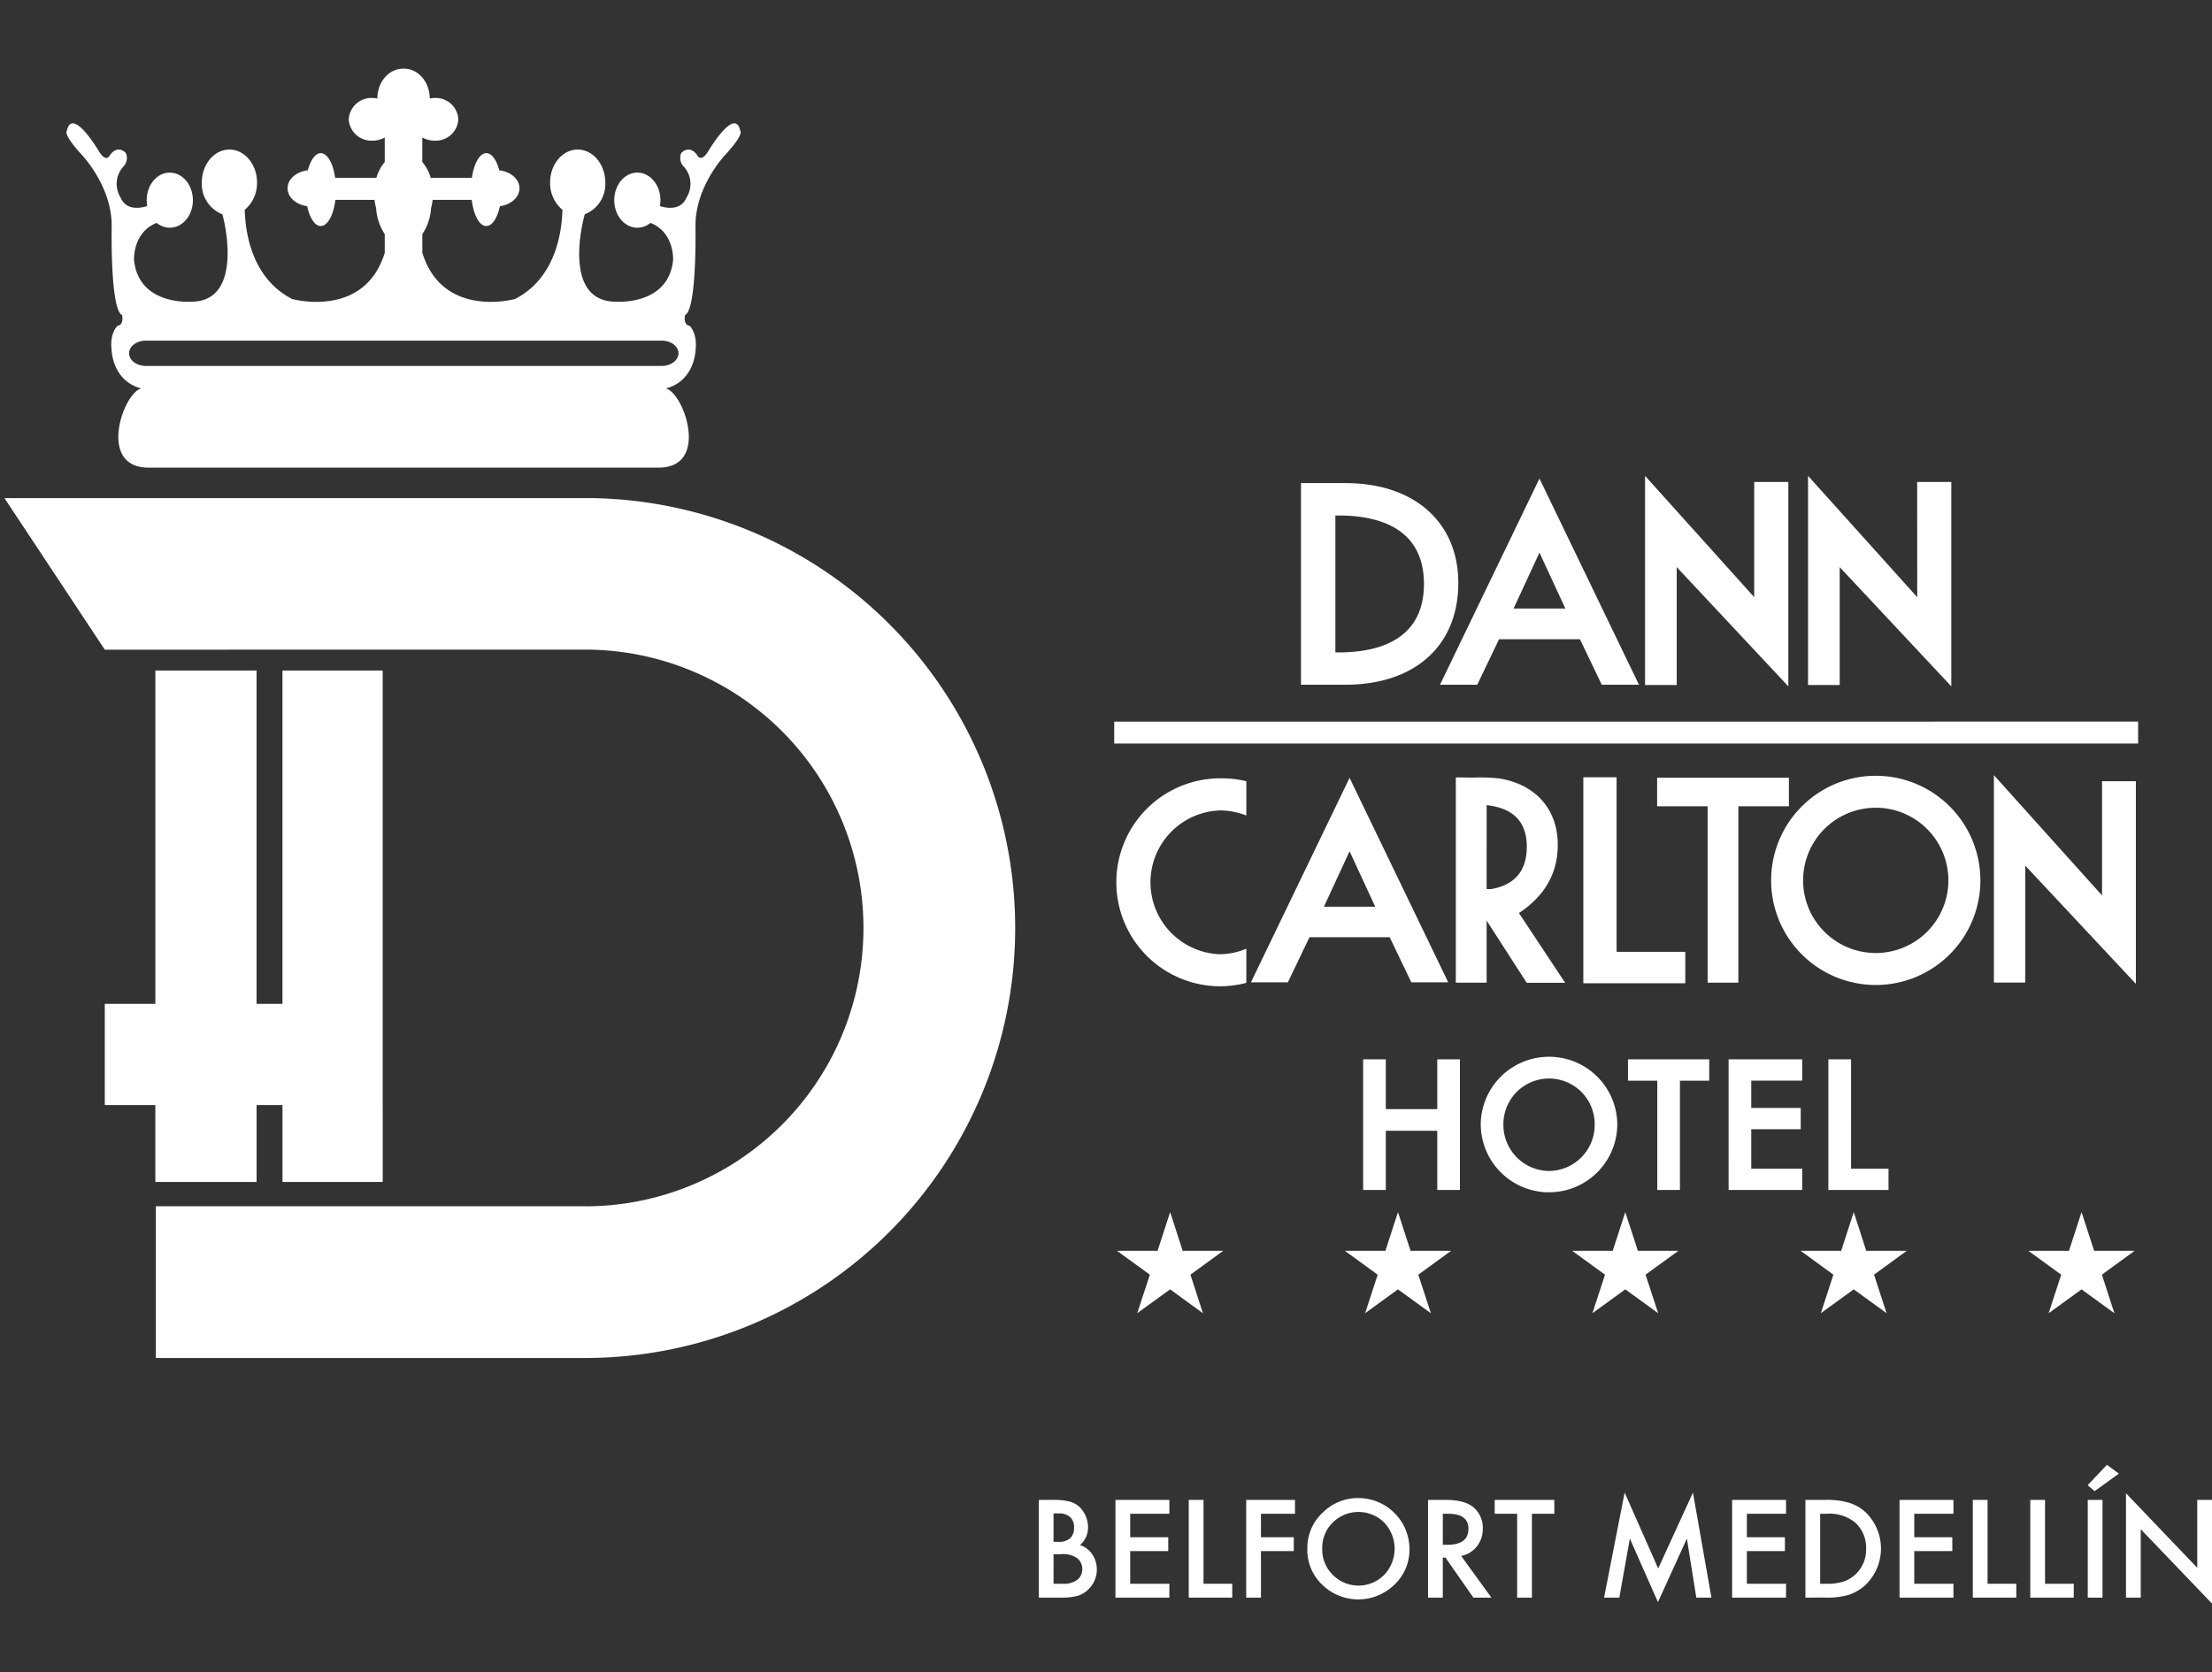 <svg xmlns="http://www.w3.org/2000/svg" xmlns:xlink="http://www.w3.org/1999/xlink" width="410" height="310" viewBox="0 0 410 310"><rect x="0" y="0" width="410" height="310" fill="#333333" stroke="none"/><defs><style>.a{fill:#fff;}.b{clip-path:url(#c);}.c{clip-path:url(#a);}</style><clipPath id="a"><rect class="a" width="409.177" height="284.542"/></clipPath><clipPath id="c"><rect width="410" height="310"/></clipPath></defs><g id="b" class="b"><g transform="translate(0.823 12.729)"><g class="c"><path class="a" d="M70.116,192.129v14.254H51.536V192.129h-4.8v14.254H27.969V192.129H18.6V173.371h9.373v-61.8H46.731v61.8h4.8v-61.8h18.58v80.559ZM107.523,79.611H0l18.6,28.1,89.019-.013a51.6,51.6,0,1,1,0,103.206l.027-.01H28.064v28.132H107.8l.015-.008a79.708,79.708,0,0,0,1.069-159.406Zm28.863-68.088c-.971-4.635-5.942,3.789-5.942,3.789-1.4,2.306-2.077.66-2.077.66-1.522-1.986-2.914-.333-2.914-.333a2.266,2.266,0,0,0,.427,2.476,4.757,4.757,0,0,1,.54,5.783c-1.031,2.435-3.652,1.978-4.93,1.575a6.423,6.423,0,0,0,.1-1.088c0-2.827-1.917-5.115-4.276-5.115-2.374,0-4.283,2.288-4.283,5.115s1.91,5.1,4.283,5.1a3.8,3.8,0,0,0,2.42-.894c4.466,1.746,4.208,6.838,4.208,6.838-.833,8.579-10.629,7.765-10.629,7.765-9.16,0-6.722-12.76-5.744-16.2a6.024,6.024,0,0,0,3.8-5.889c0-3.367-2.3-6.11-5.105-6.11-2.835,0-5.124,2.743-5.124,6.11a6.426,6.426,0,0,0,2.29,5.059c-.122,4.272-1.324,12.691-8.78,16.534,0,0-13.395,3.739-17.191-8.563V30.671a9.716,9.716,0,0,0,1.617-4.82,13.11,13.11,0,0,0,.3-1.529h7.236c.346,2.794,1.411,4.852,2.7,4.852,1.1,0,2.051-1.5,2.53-3.677,2.069-.291,3.622-1.662,3.622-3.319,0-1.689-1.617-3.089-3.744-3.334-.5-1.906-1.388-3.182-2.408-3.182-1.24,0-2.286,1.917-2.667,4.572H79.014a7.916,7.916,0,0,0-1.56-2.923V12.759a4.565,4.565,0,0,0,2.263.584A4.2,4.2,0,0,0,84.135,9.39a4.2,4.2,0,0,0-4.417-3.956,5.354,5.354,0,0,0-.89.1V5.52C78.828,2.467,76.69,0,74.073,0h-.179c-2.633,0-4.771,2.467-4.771,5.516v.017a5.1,5.1,0,0,0-.894-.1A4.207,4.207,0,0,0,63.816,9.39a4.2,4.2,0,0,0,4.413,3.953,4.5,4.5,0,0,0,2.26-.584v4.552a7.836,7.836,0,0,0-1.545,2.923H61.3c-.373-2.655-1.426-4.572-2.666-4.572-1.008,0-1.9,1.276-2.4,3.182-2.134.245-3.755,1.645-3.755,3.334,0,1.657,1.567,3.028,3.633,3.319.468,2.18,1.423,3.677,2.519,3.677,1.29,0,2.362-2.058,2.716-4.852h7.243a11.651,11.651,0,0,0,.3,1.529,9.861,9.861,0,0,0,1.6,4.82v3.464C66.712,46.438,53.317,42.7,53.317,42.7c-7.46-3.842-8.662-12.261-8.78-16.534a6.469,6.469,0,0,0,2.282-5.059c0-3.367-2.294-6.11-5.117-6.11s-5.117,2.743-5.117,6.11a6.029,6.029,0,0,0,3.808,5.889c.974,3.437,3.2,16.2-5.741,16.2,0,0-9.8.814-10.633-7.765,0,0-.262-5.092,4.208-6.838a3.809,3.809,0,0,0,2.419.894c2.37,0,4.283-2.279,4.283-5.1s-1.913-5.115-4.283-5.115-4.276,2.288-4.276,5.115a6.855,6.855,0,0,0,.087,1.088c-1.271.4-3.9.86-4.923-1.575a4.758,4.758,0,0,1,.548-5.783,2.278,2.278,0,0,0,.418-2.476s-1.389-1.653-2.91.333c0,0-.677,1.645-2.077-.66,0,0-4.972-8.424-5.942-3.789,0,0-.822.485,2.621,4.287,0,0,5.813,5.933,5.68,13.515,0,0-.281,15.365,1.925,16.343,0,0,.43,1.828-.822,1.986,0,0-1.529,1.314-1.1,4.618,0,0,.156,5.621,5.493,7.017-3.3.7-8.266,14.673,1.351,14.673h94.521c9.625,0,4.649-13.973,1.347-14.673,5.349-1.4,5.5-7.017,5.5-7.017.414-3.3-1.107-4.618-1.107-4.618-1.244-.158-.825-1.986-.825-1.986,2.214-.978,1.932-16.343,1.932-16.343-.133-7.582,5.668-13.515,5.668-13.515,3.443-3.8,2.633-4.287,2.633-4.287M121.835,55.108H26.219c-1.727,0-3.112-1.048-3.112-2.347s1.385-2.343,3.112-2.343h95.616c1.72,0,3.1,1.056,3.1,2.343s-1.385,2.347-3.1,2.347m83.862,70H395.481v-4.062H205.7Zm14.13,98.465,6.09-4.43h-7.529l-2.321-7.171-2.331,7.171h-7.529l6.1,4.43-2.342,7.143,6.1-4.42,6.079,4.42Zm42.235,0,6.1-4.43h-7.537l-2.331-7.171-2.325,7.171H248.44l6.093,4.43-2.324,7.143,6.085-4.42,6.1,4.42Zm42.122,0,6.1-4.43h-7.528l-2.328-7.171-2.325,7.171h-7.532l6.1,4.43-2.333,7.143,6.093-4.42,6.093,4.42Zm42.35,0,6.079-4.43h-7.526l-2.313-7.171-2.328,7.171h-7.526l6.082,4.43-2.325,7.143,6.1-4.42,6.082,4.42Zm42.232,0,6.082-4.43h-7.52L385,211.975l-2.331,7.171h-7.531l6.087,4.43-2.325,7.143,6.1-4.42,6.087,4.42ZM265.579,192.886h-9.538v-9.231h-4.2v24.218h4.2V196.9h9.538v10.975h4.2V183.655h-4.2Zm20.718-9.707a12.636,12.636,0,0,0-12.66,12.582,12.655,12.655,0,0,0,25.309,0A12.633,12.633,0,0,0,286.3,183.179m0,21.169a8.533,8.533,0,0,1-8.462-8.587,8.459,8.459,0,1,1,16.917,0,8.527,8.527,0,0,1-8.456,8.587m14.63-16.737h5.429v20.261h4.2V187.612h5.429v-3.956H300.927Zm18.65,20.261h13.639v-3.961h-9.44v-7.3h9.166v-3.952h-9.166v-5.052h9.44v-3.956H319.577Zm22.7-24.218H338.07v24.218h11.147v-3.961h-6.939ZM284.521,75.982l-18.436,38.23h6.9l4.043-8.431h15l4.037,8.431h6.9Zm0,13.735,4.8,10.367h-9.6ZM248.628,76.831h-8.311v37.381h8.167c12.955,0,20.995-7.234,20.995-18.878,0-11.241-8.184-18.5-20.85-18.5m-1.935,6h.572c7.231,0,15.843,2.2,15.843,12.689s-8.612,12.695-15.843,12.695h-.572Zm77.628,15.138L304.092,75.484v38.779h5.871V92.405l20.686,22.1V76.616h-6.327Zm30.215,0L334.3,75.484v38.779h5.871V92.405l20.685,22.1V76.616h-6.324Zm34.261,55.3L368.751,130.97v38.452h5.816V147.745l20.5,21.913V132.093H388.8ZM249.324,131.472l-18.28,37.9h6.844l4.006-8.357H256.76l4.008,8.357h6.839Zm0,13.609,4.754,10.278h-9.51Zm-19.135,18.058a12.824,12.824,0,0,1-4.938,1.029,13.337,13.337,0,0,1,.092-26.658,13.39,13.39,0,0,1,4.846.946V132.1a18.834,18.834,0,0,0-4.427-.538,19.277,19.277,0,1,0-.373,38.55,19.617,19.617,0,0,0,4.8-.637Zm57.722-19.261c0-6.417-3.916-11.1-10.673-12.269a30.474,30.474,0,0,0-5.129-.178c-2.371-.046-3.093-.035-3.093-.035v38.042h5.712V157.932l7.428,11.536h7.13l-8.572-12.939q7.2-4.748,7.2-12.65m-12.337,8.212h-.847V136.534q7.443.81,7.44,7.7,0,6.684-6.593,7.859m17.073-20.729v38.188h18.9v-5.833H298.816V131.361Zm28.737,38.075v-32.7h9.368v-5.291H306.33v5.291h9.36v32.7Zm44.86-18.961a19.393,19.393,0,1,1-19.4-19.392,19.4,19.4,0,0,1,19.4,19.392m-19.4-13.465a13.465,13.465,0,1,0,13.469,13.465,13.463,13.463,0,0,0-13.469-13.465"/><path class="a" d="M585.14,827.9V809.786h2.721a11.9,11.9,0,0,1,2.9.282,4.351,4.351,0,0,1,1.841.951,4.927,4.927,0,0,1,1.209,1.724,5.21,5.21,0,0,1,.457,2.113,4.287,4.287,0,0,1-1.489,3.3,4.384,4.384,0,0,1,2.275,1.724,5.108,5.108,0,0,1-.658,6.429,4.924,4.924,0,0,1-2.029,1.256,11.815,11.815,0,0,1-3.084.34Zm2.734-10.336h.856a3.162,3.162,0,0,0,2.234-.673,2.623,2.623,0,0,0,.709-1.989,2.5,2.5,0,0,0-.726-1.942,3.034,3.034,0,0,0-2.112-.664h-.961Zm0,7.767h1.69a4.2,4.2,0,0,0,2.721-.726,2.521,2.521,0,0,0,.914-1.995,2.554,2.554,0,0,0-.88-1.972,4.561,4.561,0,0,0-3.061-.786h-1.384Z" transform="translate(-393.419 -544.46)"/><path class="a" d="M638.494,812.355h-7.26v4.351h7.051v2.569h-7.051v6.054h7.26V827.9H628.5V809.786h9.994Z" transform="translate(-422.572 -544.459)"/><path class="a" d="M672.7,809.786V825.33h5.325v2.57h-8.059V809.786Z" transform="translate(-450.449 -544.46)"/><path class="a" d="M711.519,812.355h-6.312v4.351h6.087v2.569h-6.087V827.9h-2.734V809.786h9.046Z" transform="translate(-472.308 -544.459)"/><path class="a" d="M737.058,818.064a8.874,8.874,0,0,1,2.8-6.57,9.223,9.223,0,0,1,6.709-2.745,9.474,9.474,0,0,1,9.422,9.42A8.9,8.9,0,0,1,753.2,824.8a9.569,9.569,0,0,1-13.068.306,8.9,8.9,0,0,1-3.074-7.038m2.758.034a6.544,6.544,0,0,0,2.019,4.938,6.685,6.685,0,0,0,9.443-.034,7.032,7.032,0,0,0,.024-9.714,6.758,6.758,0,0,0-9.538,0,6.536,6.536,0,0,0-1.948,4.81" transform="translate(-495.561 -543.762)"/><path class="a" d="M811.477,820.18l5.607,7.719h-3.343l-5.176-7.414h-.491V827.9H805.34V809.786h3.2q3.592,0,5.186,1.35a4.955,4.955,0,0,1,1.76,3.964,5.146,5.146,0,0,1-1.1,3.309,4.927,4.927,0,0,1-2.909,1.771m-3.4-2.076h.867q3.883,0,3.883-2.969,0-2.778-3.777-2.779h-.974Z" transform="translate(-541.47 -544.46)"/><path class="a" d="M849.94,812.355V827.9h-2.734V812.355h-4.165v-2.57h11.052v2.57Z" transform="translate(-566.818 -544.459)"/><path class="a" d="M904.915,825.107l3.813-19.474,6.218,14.078,6.442-14.078,3.424,19.474h-2.8l-1.749-10.934L914.9,825.94l-5.208-11.778-1.948,10.945Z" transform="translate(-608.419 -541.667)"/><path class="a" d="M987.345,812.355h-7.26v4.351h7.051v2.569h-7.051v6.054h7.26V827.9H977.35V809.786h9.994Z" transform="translate(-657.121 -544.459)"/><path class="a" d="M1018.812,827.9V809.786h3.8a13.8,13.8,0,0,1,4.317.54,8.041,8.041,0,0,1,3.084,1.794,9.366,9.366,0,0,1-.118,13.481,8.566,8.566,0,0,1-3.074,1.794,14,14,0,0,1-4.257.5Zm2.734-2.57h1.23a10.274,10.274,0,0,0,3.063-.387,6.223,6.223,0,0,0,4.223-6.1,6.292,6.292,0,0,0-1.995-4.834,7.553,7.553,0,0,0-5.291-1.653h-1.23Z" transform="translate(-684.998 -544.46)"/><path class="a" d="M1082.049,812.355h-7.26v4.351h7.051v2.569h-7.051v6.054h7.26V827.9h-9.994V809.786h9.994Z" transform="translate(-720.796 -544.459)"/><path class="a" d="M1116.251,809.786V825.33h5.325v2.57h-8.059V809.786Z" transform="translate(-748.673 -544.46)"/><path class="a" d="M1148.762,809.786V825.33h5.325v2.57h-8.059V809.786Z" transform="translate(-770.532 -544.46)"/><path class="a" d="M1184.241,791.58l-4.5,3.238-1.3-1.091,3.578-3.779Zm-3.038,22.981h-2.734V796.448h2.734Z" transform="translate(-792.321 -531.121)"/><path class="a" d="M1200.164,825.37V806.024l13.209,13.82V807.257h2.734v19.216L1202.9,812.689V825.37Z" transform="translate(-806.93 -541.93)"/></g></g></g></svg>